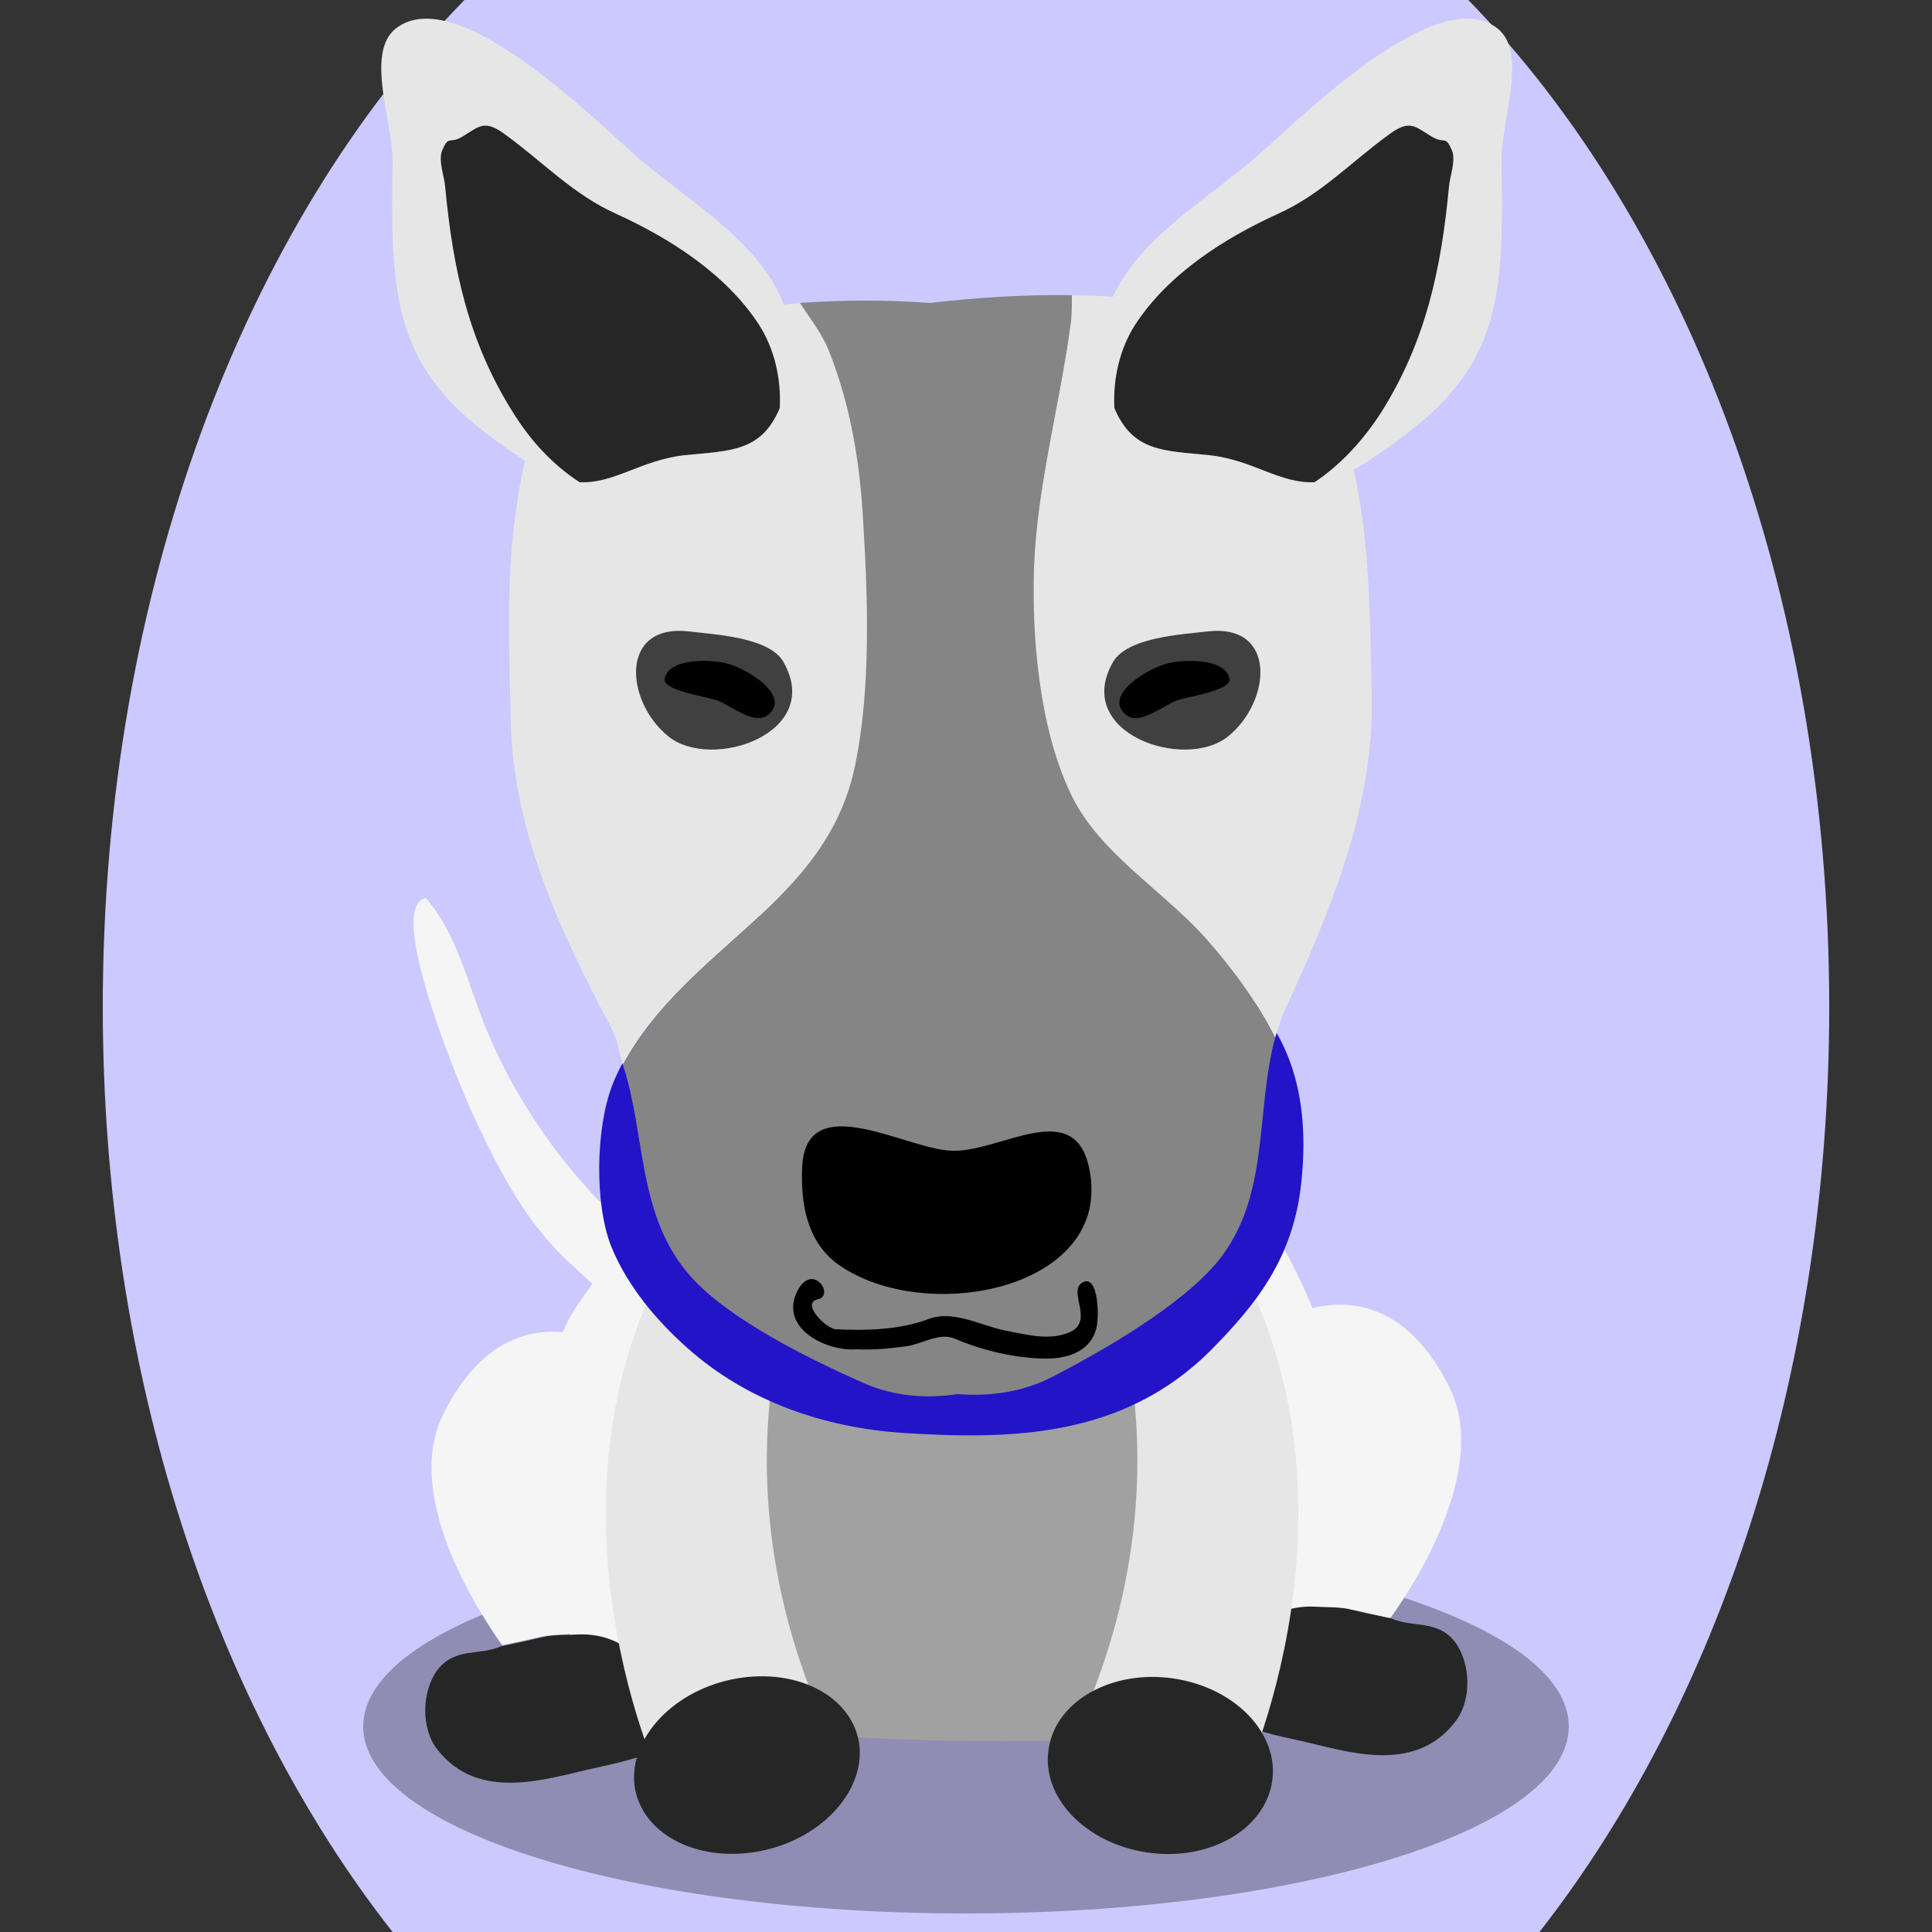 <!--?xml version="1.0" encoding="utf-8"?-->
<!-- Generator: Adobe Illustrator 25.2.2, SVG Export Plug-In . SVG Version: 6.00 Build 0)  -->
<svg version="1.1" id="Ebene_1" xmlns="http://www.w3.org/2000/svg" xmlns:xlink="http://www.w3.org/1999/xlink" x="0px" y="0px" viewBox="0 0 250 250" style="enable-background:new 0 0 250 250;" xml:space="preserve">
<rect x="0" y="0" width="250" height="250" fill="#333333" stroke="none"/>
<style type="text/css">
	.st0{opacity:0.3;enable-background:new    ;}
	.st1{fill:#f5f5f5;}
	.st2{fill:#262626;}
	.st3{fill:#a1a1a1;}
	.st4{fill:#e6e6e6;}
	.st5{fill:#2314c8;}
	.st6{fill:#858585;}
	.st7{fill:#262626;}
	.st8{fill:#404040;}

.bgel{fill:#CCC9FF;}</style>
<path class="bgel" d="M236.7,130.3c0,47.6-14.5,90.3-37.5,119.7H50.8c-23-29.3-37.5-72.1-37.5-119.7C13.3,76.6,31.7,29,60.1,0h129.9
	C218.3,29,236.7,76.6,236.7,130.3z"></path>
<g>
	<path class="st0" d="M203,223.4c0,13.4-34.9,24.2-78,24.2s-78-10.8-78-24.2s34.9-24.2,78-24.2S203,210,203,223.4z"></path>
	<path class="st1" d="M89.3,162c2.3,1.3,7.5,5.8,7.6,9c0.2,4.4-5.9,3.8-8.6,2.9c-5.6-1.8-10.1-6.4-14.5-10.4
		c-5.9-5.4-9.3-12.2-12.8-19.7c-1.3-2.9-11.3-26.5-5.9-27.6c4.1,4.7,5.4,11.1,7.8,16.9c2.8,6.9,7.2,13.9,11.9,19.3
		c2.1,2.4,4.6,5.3,7.2,6.8C84.3,160.5,87,160.6,89.3,162z"></path>
	<path class="st1" d="M122.4,138.8c-8.5,0-18.2-2.1-26.4,1.2c-3.2,1.3-4.4,3.8-6.7,6.5c-2.8,3.3-6.4,5.3-8.5,9.5
		c-1.2,2.4-1.4,5.1-2.6,7.5c-1.6,3.3-4.3,5.7-5.5,9.3c-2.4,6.7-4.1,15.6-3.5,22.8c0.9,10.3,4.2,19.6,12.8,23
		c5.8,2.3,12.9,2.8,18.8,3.8c13.6,2.4,27.4,1.4,41.4,0.5c9.3-0.6,22.5,1.3,28.7-8.7c5.3-8.6,4.7-21.7,2.9-31.8
		c-2.1-11.2-7.1-20.9-13.1-29.6C152.5,140.8,134.4,138.7,122.4,138.8z"></path>
	<g>
		<path class="st1" d="M85.3,223.2c-0.1-1.5,0.1-3.1-0.4-4.6c-1.5-4.7-5.3-7.4-10.1-7.2c-1.5,0.1-3.3,0.1-4.8,0.4
			c-1.3,0.3-3.5,0.8-5,1.1h-0.1H65c-0.6-0.8-1.1-1.6-1.7-2.5c-4.8-7.4-10.2-19.1-5.9-27.5c10.2-20.3,29.3-8,39.4,8.7
			c4.7,7.7,4.3,20.2-0.4,26.8c-2,2.7-4.4,4.7-7.1,6.2c-1.3,0.7-2.6,1.3-4,1.8C85.5,225.4,85.4,224.4,85.3,223.2z"></path>
		<path class="st2" d="M56.6,226.4c-2.2-2.8-2-7.6,0-10.3c2.3-3,5.5-1.8,8.3-3.1H65c1.5-0.3,3.7-0.8,5-1.1c1.5-0.4,3.2-0.3,4.8-0.4
			c4.8-0.2,8.6,2.5,10.1,7.2c0.5,1.5,0.3,3.1,0.4,4.6c0.1,1.2,0.2,2.2,0.1,3.1c-2.8,1.1-5.7,1.8-8.5,2.4
			C70.9,230.1,62,233.3,56.6,226.4z"></path>
	</g>
	<g>
		<path class="st1" d="M159.6,219.7c0.1-1.5-0.1-3.1,0.4-4.6c1.5-4.7,5.3-7.4,10.1-7.2c1.5,0.1,3.3,0.1,4.8,0.4
			c1.3,0.3,3.5,0.8,5,1.1h0.1h-0.1c0.6-0.8,1.1-1.6,1.7-2.5c4.8-7.4,10.2-19.1,5.9-27.5c-10.2-20.3-29.3-8-39.4,8.7
			c-4.7,7.7-4.3,20.2,0.4,26.8c2,2.7,4.4,4.7,7.1,6.2c1.3,0.7,2.6,1.3,4,1.8C159.4,221.8,159.5,220.8,159.6,219.7z"></path>
		<path class="st2" d="M188.3,222.8c2.2-2.8,2-7.6,0-10.3c-2.3-3-5.5-1.8-8.3-3.1h-0.1c-1.5-0.3-3.7-0.8-5-1.1
			c-1.5-0.4-3.2-0.3-4.8-0.4c-4.8-0.2-8.6,2.5-10.1,7.2c-0.5,1.5-0.3,3.1-0.4,4.6c-0.1,1.2-0.2,2.2-0.1,3.1c2.8,1.1,5.7,1.8,8.5,2.4
			C174,226.5,182.9,229.8,188.3,222.8z"></path>
	</g>
	<path class="st3" d="M152.3,156.6c-7.1-13.1-27.3-13.2-38.3-10c-8.8,2.5-17.1,5.7-22,15.7c-2.8,5.8-3.3,11.6-1.6,17.9
		c0.9,3.4,2.4,6.5,3.4,9.8c0.8,2.8,0.5,4.2,0.8,6.9c0.8,8.3,6.4,17.5,11,23.4c1.2,1.5,2.5,3,3.9,4.4c7.9,0.6,23.4,0.8,31.4,0.4
		c4.3-4.2,7.5-10.6,10.4-16.1C158.7,194.9,161.1,172.9,152.3,156.6z"></path>
	<g>
		<path class="st4" d="M102.5,167.6c0,0-10.2,25.9,5.4,58.1l-22.5,4.5c0,0-18.6-39.9,4.8-73.4L102.5,167.6z"></path>
		<g>
			<g>
				<g>
					<path class="st2" d="M111.2,225.8c0.7,6.2-5.2,12.4-13.2,13.8c-8,1.4-15.1-2.4-15.9-8.6c-0.7-6.2,5.2-12.4,13.2-13.8
						C103.3,215.8,110.4,219.6,111.2,225.8z"></path>
				</g>
			</g>
		</g>
	</g>
	<g>
		<path class="st4" d="M143.9,167.6c0,0,10.2,25.9-5.4,58.1l22.5,4.5c0,0,18.6-39.9-4.8-73.4L143.9,167.6z"></path>
		<g>
			<g>
				<g>
					<path class="st2" d="M135.7,226.3c-1,6.2,4.7,12.2,12.7,13.4s15.2-2.9,16.2-9.1c1-6.2-4.7-12.2-12.7-13.4
						S136.6,220.1,135.7,226.3z"></path>
				</g>
			</g>
		</g>
	</g>
	<g>
		<path class="st5" d="M79.2,140.5c-2.1,5.5-2.3,15.3-0.1,20.8c2.1,5.2,6,9.7,9.7,13c8,7.2,18.1,10.4,27.7,11.1
			c14.1,0.9,28.8,0.8,40.3-10.8c5.7-5.8,10.6-11.8,11.6-21.7c2.7-25.8-16-31.6-32-35.4c-15-3.5-38.1-6-49.4,10.5
			C84.5,131.5,80.8,136.2,79.2,140.5z"></path>
	</g>
	<g>
		<g>
			<g>
				<g>
					<path class="st4" d="M111.9,67.5c-0.4-7.6-1.6-15-4.4-22.1c-0.8-2.1-2.3-4.1-3.7-6.2c-8.2,0.6-16.4,1.9-23.5,4.8
						c-10.1,4-12.5,13.6-13.7,23.3c-1.1,8.5-0.7,17.6-0.5,26.1c0.3,14.1,6.4,27.2,13,39.6c0.8,1.5,1,3.2,1.5,4.8
						c8.3-15.4,26.7-21,30.4-39.2C112.9,88.8,112.4,77.3,111.9,67.5z"></path>
					<path class="st4" d="M138.5,42.2c-1.5,10.4-4.3,20.7-4.7,31.2c-0.4,9.2,0.7,20.6,4.6,29c3.6,8,11.8,12.5,17.7,19.1
						c3.7,4.2,6.7,8.4,8.9,12.8c0.4-1.3,0.8-2.6,1.4-3.9c5.9-12.8,11.4-26.2,11.1-40.3c-0.2-8.5-0.2-17.7-1.7-26.1
						c-1.7-9.7-4.6-19.1-14.8-22.5c-6.8-2.3-14.6-3.2-22.3-3.3c0,0.1,0,0.2,0,0.3C138.6,39.9,138.6,41.1,138.5,42.2z"></path>
					<path class="st6" d="M89.4,165.2c4.9,5.5,15.2,10.6,22.2,13.7c4,1.8,8.2,2.1,12.3,1.5c4.1,0.3,8.3-0.2,12.2-2.2
						c6.8-3.5,16.8-9.3,21.5-15c6.8-8.4,4.8-19.3,7.4-28.9c-2.2-4.4-5.2-8.6-8.9-12.8c-5.9-6.6-14.1-11.2-17.7-19.1
						c-3.9-8.4-4.9-19.9-4.6-29c0.4-10.5,3.3-20.8,4.7-31.2c0.2-1.2,0.2-2.4,0.2-3.7c0-0.1,0-0.2,0-0.3c-6.2-0.1-12.4,0.3-18.3,1
						c-5.5-0.4-11.2-0.4-16.9,0c1.4,2.1,3,4.2,3.8,6.3c2.8,7.1,4,14.5,4.4,22.1c0.6,9.8,1,21.3-1,31.2c-3.6,18.2-21.7,23.5-30.1,39
						C83.6,146.8,82.4,157.4,89.4,165.2z"></path>
				</g>
			</g>
		</g>
		<g>
			<path d="M141.1,155.8c-2,12-22.8,15-32.8,7.7c-4-3-4.7-8-4.5-12.5c0.5-10.3,13.4-2.3,19.3-2.1c6.2,0.3,15.8-7,17.8,2.1
				C141.3,152.7,141.3,154.3,141.1,155.8z"></path>
		</g>
		<g>
			<g>
				<path class="st4" d="M193.8,3.7c-8-6.3-26.3,12.4-31.7,17c-9,7.6-22.8,14.7-18.9,29.4c0.3,1.1,0.6,2,0.9,2.8
					c2.4,5.7,6.4,5.5,12.3,6.1c5.6,0.6,9.1,3.7,13.6,3.5c1.8-0.1,3.7-0.7,6-2.2c4.6-2.9,8.1-5.6,10.7-8.3c7.4-7.8,7.9-15.9,7.6-30.9
					C194.1,16,197.8,6.9,193.8,3.7z"></path>
				<path class="st7" d="M178.7,53.4c5.8-9.2,7.8-18.6,8.8-29.3c0.1-1.2,0.9-3.3,0.4-4.6c-0.9-2.1-0.9-0.8-2.6-1.8
					c-2.3-1.4-2.9-2.3-5.7-0.2c-4.8,3.5-8.7,7.7-14.3,10.2c-6.8,3.1-14.1,7.7-18.4,14.3c-2,3.1-2.9,7-2.7,10.8
					c2.4,5.7,6.4,5.5,12.3,6.1c5.6,0.6,9.1,3.7,13.6,3.5C173.4,60.2,176.3,57.1,178.7,53.4z"></path>
			</g>
			<g>
				<path class="st4" d="M51.2,3.7c8-6.3,26.3,12.4,31.7,17c9,7.6,22.8,14.7,18.9,29.4c-0.3,1.1-0.6,2-0.9,2.8
					c-2.4,5.7-6.4,5.5-12.3,6.1c-5.6,0.6-9.1,3.7-13.6,3.5c-1.8-0.1-3.7-0.7-6-2.2c-4.6-2.9-8.1-5.6-10.7-8.3
					c-7.3-7.8-7.8-16-7.5-31C50.9,16,47.2,6.9,51.2,3.7z"></path>
				<path class="st7" d="M66.4,53.4c-5.8-9.2-7.8-18.6-8.8-29.3c-0.1-1.2-0.9-3.3-0.4-4.6c0.9-2.1,0.9-0.8,2.6-1.8
					c2.3-1.4,2.9-2.3,5.7-0.2c4.8,3.5,8.7,7.7,14.3,10.2c6.8,3.1,14.1,7.7,18.4,14.3c2,3.1,2.9,7,2.7,10.8
					c-2.4,5.7-6.4,5.5-12.3,6.1c-5.6,0.6-9.1,3.7-13.6,3.5C71.6,60.2,68.7,57.1,66.4,53.4z"></path>
			</g>
		</g>
		<g>
			<g>
				<path d="M135.4,175.8c-3.8,0-8.2-1-11.9-2.6c-2-0.8-4.1,0.7-6.2,1s-4.3,0.5-6.5,0.4c-3.8,0.3-10.1-2.7-7.6-7.6
					c2-3.7,4.8,0.6,2.7,1.1c-2.4,0.5,1,3.8,2.2,3.9c3.8,0.2,8.3,0.1,12-1.3c3.4-1.3,7,1,10.6,1.6c2.6,0.5,5.4,1.2,7.9,0
					c2.9-1.5-0.4-5.1,1.4-6.3c2.2-1.4,2.3,4.8,1.8,6.1C140.9,175.1,137.8,175.8,135.4,175.8C134.7,175.8,137.9,175.8,135.4,175.8z"></path>
			</g>
		</g>
		<g>
			<g>
				<g>
					<path class="st8" d="M156.3,81.7c9-1,8.2,9.1,2.6,13.6c-5.6,4.5-20.1-0.4-14.9-9.6C145.9,82.4,153.1,82.1,156.3,81.7z"></path>
				</g>
			</g>
			<g>
				<g>
					<path class="st8" d="M89.1,81.7c-9-1-8.2,9.1-2.6,13.6s20.1-0.4,14.9-9.6C99.6,82.4,92.3,82.1,89.1,81.7z"></path>
				</g>
			</g>
			<path d="M89.6,85.6c-1.7,0.2-3.3,0.8-3.6,2.2c-0.3,1.6,5.4,2.3,7,2.9c1.7,0.7,4.7,3.2,6.4,1.8c3.1-2.6-3.1-6.1-5.2-6.6
				C93.2,85.6,91.3,85.4,89.6,85.6z"></path>
			<path d="M155.5,85.6c1.7,0.2,3.3,0.8,3.6,2.2c0.3,1.6-5.4,2.3-7,2.9c-1.7,0.7-4.7,3.2-6.4,1.8c-3.1-2.6,3.1-6.1,5.2-6.6
				C151.8,85.6,153.7,85.4,155.5,85.6z"></path>
		</g>
	</g>
</g>
</svg>
